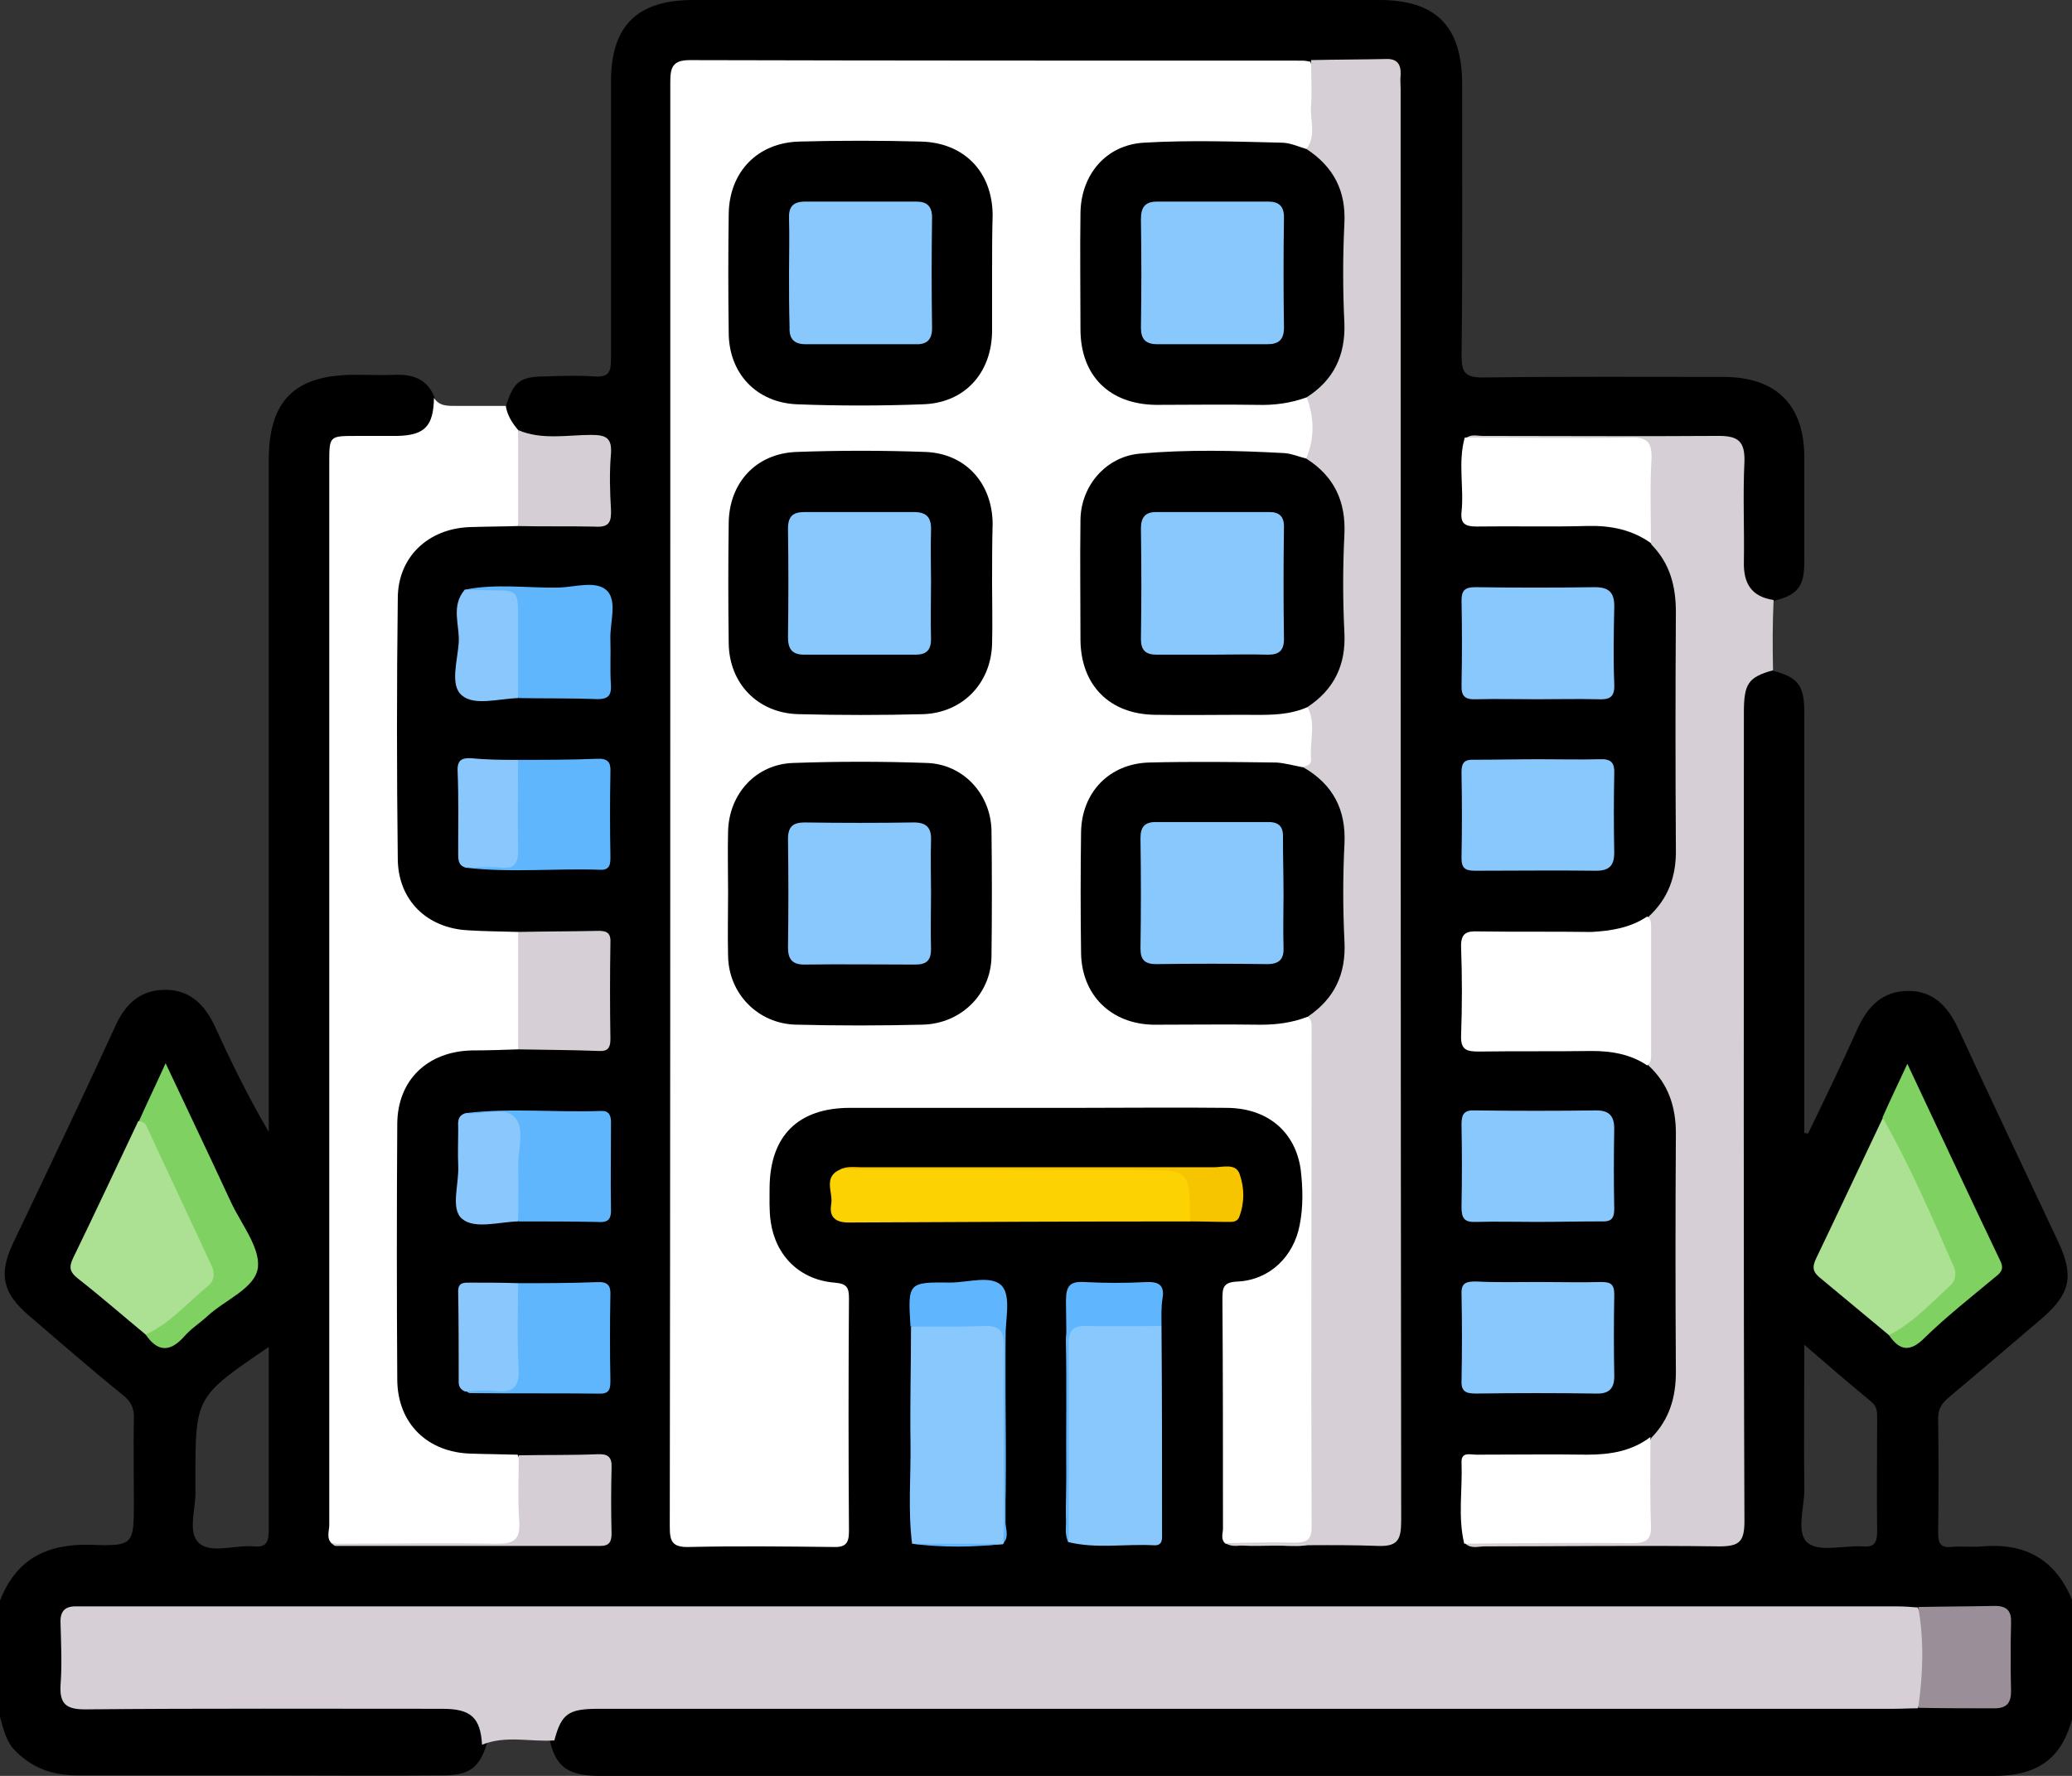 <svg width="56" height="48" viewBox="0 0 56 48" fill="none" xmlns="http://www.w3.org/2000/svg">
<rect x="0" y="0" width="56" height="48" fill="#333333" stroke="none"/>
<g clip-path="url(#clip0_3902_6124)">
<path d="M53.564 41.797C53.287 41.826 53.01 41.783 52.747 41.812C52.455 41.841 52.382 41.725 52.382 41.435C52.397 40.406 52.397 39.377 52.382 38.333C52.382 38.058 52.499 37.913 52.689 37.754C53.52 37.058 54.352 36.348 55.183 35.638C55.956 34.971 56.058 34.493 55.635 33.58C54.731 31.652 53.812 29.725 52.922 27.797C52.645 27.203 52.251 26.783 51.58 26.783C50.88 26.783 50.471 27.203 50.194 27.826C49.771 28.768 49.319 29.71 48.867 30.638C48.838 30.638 48.794 30.623 48.765 30.623C48.765 30.435 48.765 30.246 48.765 30.058C48.765 26.449 48.765 22.855 48.765 19.246C48.765 18.522 48.59 18.304 47.919 18.13C47.423 18.073 47.116 18.304 47.014 18.812C46.956 19.101 46.971 19.391 46.971 19.681C46.971 26.667 46.971 33.652 46.971 40.652C46.971 41.667 46.971 41.667 45.935 41.667C44.111 41.681 42.288 41.696 40.465 41.681C40.246 41.681 40.027 41.725 39.823 41.58C39.575 41.348 39.648 41.044 39.662 40.768C39.662 39.391 39.502 39.507 40.902 39.507C41.588 39.507 42.273 39.507 42.974 39.507C43.615 39.507 44.199 39.377 44.71 38.986C45.264 38.493 45.468 37.855 45.468 37.13C45.468 34.956 45.468 32.797 45.468 30.623C45.468 29.855 45.235 29.203 44.607 28.71C44.111 28.333 43.528 28.203 42.915 28.203C42.026 28.203 41.136 28.188 40.246 28.203C39.837 28.203 39.648 28.044 39.662 27.623C39.677 27.087 39.662 26.536 39.662 26C39.677 25.435 39.721 25.391 40.29 25.377C41.121 25.362 41.967 25.377 42.799 25.377C43.441 25.362 44.068 25.275 44.593 24.87C45.176 24.406 45.439 23.797 45.439 23.073C45.453 20.826 45.453 18.594 45.439 16.348C45.439 15.667 45.206 15.072 44.695 14.609C44.184 14.217 43.586 14.087 42.959 14.087C42.055 14.087 41.136 14.101 40.231 14.087C40.027 14.087 39.721 14.116 39.706 13.841C39.662 13.246 39.531 12.623 39.794 12.029C39.983 11.87 40.202 11.913 40.421 11.913C42.215 11.913 44.009 11.913 45.818 11.928C46.971 11.942 46.985 11.957 46.985 13.072C46.985 13.855 46.956 14.623 47 15.406C47.044 16.015 47.379 16.304 47.919 16.246C48.575 16.087 48.765 15.87 48.765 15.188C48.765 14.246 48.765 13.304 48.765 12.362C48.765 10.942 48.006 10.188 46.577 10.188C44.403 10.188 42.244 10.174 40.071 10.203C39.604 10.203 39.502 10.072 39.502 9.623C39.531 7.159 39.517 4.696 39.517 2.232C39.502 0.696 38.802 0 37.27 0C31.1 0 24.915 0 18.744 0C17.213 0 16.513 0.696 16.513 2.217C16.513 4.71 16.513 7.217 16.513 9.71C16.513 10.058 16.454 10.203 16.06 10.174C15.623 10.145 15.185 10.159 14.748 10.174C14.047 10.174 13.872 10.319 13.668 11C13.522 11.377 13.799 11.58 14.033 11.783C14.281 11.928 14.558 11.913 14.835 11.913C16.571 11.942 16.338 11.667 16.367 13.507C16.367 13.913 16.221 14.101 15.798 14.087C15.2 14.072 14.602 14.072 14.004 14.087C13.581 14.072 13.172 14.072 12.749 14.087C11.48 14.159 10.619 14.957 10.59 16.232C10.532 18.565 10.546 20.884 10.59 23.217C10.619 24.304 11.334 25.058 12.399 25.29C12.939 25.406 13.479 25.377 14.033 25.377C14.631 25.406 15.229 25.391 15.827 25.377C16.177 25.377 16.367 25.493 16.367 25.884C16.352 26.493 16.352 27.116 16.367 27.725C16.367 28.073 16.206 28.203 15.871 28.203C15.258 28.203 14.631 28.188 14.018 28.217C13.624 28.203 13.216 28.188 12.822 28.217C11.451 28.319 10.59 29.174 10.576 30.536C10.546 32.739 10.546 34.956 10.576 37.159C10.59 38.623 11.466 39.464 12.953 39.493C13.318 39.507 13.683 39.507 14.047 39.493C14.66 39.522 15.287 39.493 15.9 39.507C16.221 39.507 16.367 39.638 16.367 39.956C16.367 40.261 16.367 40.565 16.367 40.87C16.352 41.594 16.308 41.652 15.608 41.652C13.668 41.667 11.728 41.681 9.788 41.667C9.569 41.667 9.35 41.71 9.175 41.507C9 41.232 9.059 40.913 9.059 40.609C9.059 31.42 9.059 22.232 9.059 13.043C9.059 12.884 9.073 12.725 9.059 12.551C9.044 12.087 9.277 11.899 9.73 11.899C10.153 11.884 10.561 11.928 10.984 11.87C11.67 11.783 11.903 11.42 11.743 10.739C11.553 10.261 11.188 10.116 10.692 10.13C10.328 10.145 9.963 10.13 9.598 10.13C7.965 10.13 7.264 10.826 7.264 12.435C7.264 18.304 7.264 24.159 7.264 30.029C7.264 30.217 7.264 30.406 7.264 30.594C6.71 29.652 6.243 28.696 5.806 27.739C5.529 27.145 5.12 26.739 4.434 26.754C3.778 26.768 3.384 27.145 3.122 27.725C2.217 29.696 1.284 31.652 0.35 33.609C-0.044 34.449 0.073 34.956 0.788 35.565C1.634 36.29 2.465 37.014 3.326 37.71C3.545 37.884 3.632 38.072 3.618 38.348C3.603 39.087 3.618 39.826 3.618 40.58C3.618 41.754 3.618 41.797 2.436 41.754C1.254 41.725 0.438 42.145 0 43.261C0 44.304 0 45.362 0 46.406C0.102 46.754 0.16 47.087 0.452 47.362C0.919 47.812 1.459 47.986 2.086 47.986C3.778 47.986 5.47 47.986 7.162 47.986C8.767 47.986 10.357 48 11.961 47.986C12.691 47.986 12.953 47.783 13.158 47.13C13.128 46.464 12.837 46.13 12.195 46.044C11.947 46.014 11.684 46.014 11.436 46.014C8.636 46.014 5.82 46.014 3.02 46.014C1.736 46.014 1.838 46.072 1.823 44.826C1.823 43.652 1.823 43.652 3.034 43.652C19.065 43.652 35.097 43.652 51.142 43.652C51.361 43.652 51.58 43.667 51.799 43.638C52.441 43.652 53.068 43.638 53.71 43.652C54.045 43.652 54.206 43.812 54.206 44.145C54.206 44.565 54.22 44.971 54.206 45.391C54.191 45.956 54.133 46.014 53.578 46.029C52.98 46.044 52.382 46.029 51.784 46.044C51.624 46.014 51.463 46.029 51.288 46.029C39.721 46.029 28.153 46.029 16.586 46.029C16.367 46.029 16.148 46.029 15.929 46.044C15.258 46.116 14.996 46.377 14.864 47.058C15.01 47.681 15.287 47.928 15.9 47.986C16.192 48.014 16.483 48 16.775 48C28.357 48 39.94 48 51.522 48C52.339 48 53.156 48.014 53.987 48C55.125 47.971 55.737 47.493 56.015 46.42C56.015 45.377 56.015 44.319 56.015 43.275C55.562 42.145 54.731 41.696 53.564 41.797ZM6.856 41.797C6.345 41.754 5.704 42 5.383 41.71C5.047 41.42 5.31 40.754 5.281 40.261C5.281 40.174 5.281 40.087 5.281 39.986C5.281 37.754 5.281 37.754 7.264 36.406C7.264 38.116 7.264 39.754 7.264 41.406C7.25 41.71 7.177 41.826 6.856 41.797ZM50.34 41.797C49.83 41.768 49.188 41.956 48.867 41.71C48.531 41.449 48.765 40.768 48.765 40.275C48.75 39.014 48.765 37.739 48.765 36.348C49.421 36.913 49.99 37.406 50.574 37.884C50.749 38.029 50.734 38.188 50.734 38.362C50.734 39.377 50.719 40.391 50.734 41.391C50.734 41.696 50.661 41.826 50.34 41.797Z" fill="black"/>
<path d="M8.972 41.725C8.811 41.58 8.899 41.377 8.899 41.218C8.899 31.652 8.899 22.073 8.899 12.508C8.899 11.783 8.899 11.783 9.628 11.783C9.993 11.783 10.357 11.783 10.722 11.783C11.481 11.768 11.714 11.522 11.729 10.754C11.875 10.986 12.108 10.971 12.341 10.971C12.779 10.971 13.231 10.971 13.669 10.971C13.713 11.232 13.844 11.435 14.004 11.623C14.281 12.493 14.281 13.348 14.004 14.218C13.567 14.232 13.129 14.232 12.691 14.247C11.568 14.29 10.751 15.058 10.751 16.174C10.722 18.522 10.722 20.884 10.751 23.232C10.766 24.334 11.539 25.087 12.648 25.145C13.1 25.174 13.552 25.174 14.004 25.189C14.106 25.319 14.165 25.479 14.165 25.638C14.179 26.392 14.179 27.16 14.165 27.913C14.165 28.087 14.106 28.232 14.004 28.363C13.581 28.377 13.173 28.392 12.75 28.392C11.554 28.421 10.751 29.189 10.737 30.363C10.722 32.681 10.722 34.986 10.737 37.305C10.751 38.478 11.554 39.261 12.735 39.29C13.158 39.305 13.567 39.305 13.99 39.319C14.325 40.029 14.15 40.768 14.106 41.493C14.092 41.653 13.975 41.754 13.8 41.754C12.21 41.739 10.591 41.826 8.972 41.725Z" fill="white"/>
<path d="M47.92 18.116C47.249 18.304 47.132 18.478 47.132 19.261C47.132 26.55 47.118 33.826 47.147 41.116C47.147 41.681 47.001 41.797 46.461 41.797C44.346 41.768 42.246 41.797 40.131 41.797C39.956 41.797 39.766 41.869 39.605 41.724C39.824 41.507 40.116 41.55 40.379 41.55C41.473 41.536 42.567 41.55 43.661 41.55C44.463 41.55 44.463 41.55 44.478 40.724C44.478 40.333 44.478 39.927 44.478 39.536C44.478 39.29 44.507 39.072 44.638 38.855C45.119 38.362 45.294 37.768 45.294 37.087C45.28 34.942 45.28 32.782 45.294 30.637C45.294 29.913 45.09 29.29 44.55 28.797C44.448 27.463 44.448 26.116 44.55 24.782C45.09 24.29 45.309 23.681 45.294 22.942C45.28 20.811 45.28 18.681 45.294 16.55C45.294 15.84 45.134 15.232 44.638 14.724C44.346 14.203 44.492 13.623 44.478 13.072C44.448 12.029 44.478 12.029 43.442 12.029C42.406 12.029 41.37 12.029 40.32 12.029C40.072 12.029 39.81 12.058 39.605 11.855C39.751 11.724 39.912 11.782 40.072 11.782C42.202 11.782 44.332 11.797 46.461 11.782C46.987 11.782 47.162 11.942 47.147 12.478C47.103 13.377 47.147 14.29 47.132 15.188C47.118 15.768 47.337 16.13 47.935 16.217C47.906 16.84 47.906 17.478 47.92 18.116Z" fill="#D6CFD5"/>
<path d="M33.126 41.726C32.98 41.611 33.053 41.451 33.053 41.321C33.053 39.263 33.053 37.19 33.039 35.132C33.039 34.828 33.039 34.654 33.447 34.639C34.322 34.596 34.964 33.958 35.125 33.118C35.227 32.611 35.212 32.103 35.154 31.61C35.008 30.581 34.249 29.944 33.141 29.944C31.828 29.929 30.515 29.944 29.202 29.944C27.131 29.944 25.045 29.944 22.974 29.944C21.573 29.944 20.815 30.698 20.8 32.089C20.8 32.393 20.786 32.712 20.829 33.016C20.961 33.944 21.617 34.596 22.565 34.669C22.886 34.697 22.945 34.799 22.945 35.089C22.93 37.19 22.93 39.292 22.945 41.393C22.945 41.726 22.842 41.828 22.507 41.813C21.209 41.799 19.925 41.784 18.627 41.813C18.16 41.828 18.102 41.654 18.102 41.263C18.116 31.9 18.116 22.552 18.116 13.19C18.116 9.538 18.116 5.871 18.116 2.219C18.116 1.828 18.174 1.625 18.641 1.625C24.155 1.639 29.684 1.639 35.198 1.639C35.271 1.639 35.344 1.654 35.416 1.668C35.679 2.48 35.723 3.277 35.387 4.089C35.285 4.147 35.183 4.161 35.066 4.132C33.885 3.871 32.674 4.031 31.478 3.987C30.209 3.958 29.246 4.668 29.334 6.118C29.377 7.031 29.334 7.958 29.348 8.886C29.363 10.031 29.976 10.755 31.128 10.799C32.397 10.857 33.666 10.944 34.935 10.712C35.081 10.683 35.227 10.668 35.358 10.726C35.708 11.292 35.694 11.871 35.373 12.451C35.081 12.567 34.804 12.451 34.512 12.422C33.331 12.306 32.149 12.277 30.982 12.422C29.888 12.567 29.348 13.205 29.348 14.292C29.334 15.292 29.334 16.277 29.348 17.277C29.363 18.422 30.048 19.176 31.186 19.19C32.484 19.19 33.797 19.35 35.096 19.074C35.183 19.06 35.271 19.074 35.358 19.103C35.723 19.654 35.664 20.524 35.256 20.886C33.929 20.813 32.601 20.842 31.274 20.842C29.976 20.842 29.334 21.48 29.334 22.77C29.334 23.741 29.319 24.726 29.334 25.698C29.348 26.857 30.048 27.567 31.215 27.567C32.543 27.552 33.87 27.698 35.183 27.451C35.256 27.437 35.329 27.466 35.387 27.495C35.592 27.698 35.577 27.958 35.577 28.205C35.577 32.495 35.592 36.77 35.577 41.06C35.577 41.755 35.519 41.799 34.833 41.784C34.293 41.755 33.71 41.828 33.126 41.726Z" fill="white"/>
<path d="M14.983 47.042C14.326 47.086 13.67 46.897 13.028 47.158C12.985 46.434 12.736 46.187 11.963 46.187C8.74 46.187 5.516 46.173 2.292 46.202C1.796 46.202 1.607 46.057 1.636 45.55C1.679 44.984 1.65 44.434 1.636 43.868C1.621 43.535 1.767 43.405 2.088 43.419C2.19 43.419 2.307 43.419 2.409 43.419C18.703 43.419 34.996 43.419 51.29 43.419C51.465 43.419 51.655 43.434 51.83 43.448C52.239 44.361 52.224 45.26 51.83 46.173C51.611 46.173 51.392 46.187 51.174 46.187C39.504 46.187 27.849 46.187 16.179 46.187C15.362 46.187 15.173 46.318 14.983 47.042Z" fill="#D6CFD5"/>
<path d="M35.302 12.392C35.536 11.841 35.521 11.29 35.317 10.74C35.317 10.667 35.332 10.595 35.39 10.537C36.119 9.943 36.221 9.16 36.178 8.29C36.148 7.551 36.148 6.812 36.178 6.073C36.207 5.377 36.032 4.798 35.492 4.334C35.404 4.247 35.302 4.16 35.317 4.015C35.58 3.653 35.404 3.247 35.434 2.87C35.463 2.464 35.434 2.044 35.434 1.624C36.105 1.609 36.776 1.609 37.447 1.595C37.753 1.58 37.87 1.725 37.855 2.03C37.84 2.16 37.855 2.276 37.855 2.406C37.855 15.305 37.855 28.203 37.87 41.102C37.87 41.638 37.768 41.812 37.199 41.783C36.017 41.74 34.836 41.783 33.654 41.769C33.479 41.769 33.289 41.827 33.129 41.711C33.742 41.696 34.369 41.682 34.981 41.696C35.288 41.696 35.448 41.638 35.448 41.29C35.434 36.798 35.448 32.319 35.448 27.827C35.448 27.696 35.463 27.566 35.346 27.479C35.302 27.232 35.521 27.131 35.653 27C36.003 26.667 36.163 26.261 36.163 25.783C36.178 24.682 36.178 23.58 36.163 22.464C36.163 21.914 35.93 21.45 35.492 21.102C35.375 21 35.2 20.943 35.23 20.725C35.346 20.696 35.448 20.653 35.434 20.522C35.39 20.044 35.58 19.551 35.332 19.102C35.317 18.885 35.477 18.783 35.609 18.667C36.017 18.305 36.163 17.841 36.163 17.305C36.163 16.319 36.148 15.319 36.163 14.334C36.178 13.696 35.988 13.16 35.507 12.74C35.404 12.653 35.302 12.566 35.302 12.392Z" fill="#D6CFD5"/>
<path d="M44.522 24.77C44.639 24.857 44.624 24.987 44.624 25.117C44.624 26.233 44.624 27.335 44.624 28.451C44.624 28.581 44.639 28.712 44.522 28.799C44.07 28.494 43.559 28.407 43.019 28.407C41.998 28.422 40.992 28.407 39.971 28.422C39.635 28.422 39.475 28.378 39.489 27.987C39.518 27.19 39.518 26.393 39.489 25.61C39.475 25.219 39.635 25.161 39.956 25.175C40.977 25.19 41.984 25.175 43.005 25.19C43.559 25.161 44.07 25.074 44.522 24.77Z" fill="white"/>
<path d="M31.392 35.84C31.407 37.695 31.407 39.565 31.407 41.419C31.407 41.579 31.436 41.782 31.188 41.767C30.415 41.724 29.642 41.869 28.869 41.68C28.767 41.072 28.825 40.463 28.825 39.854C28.811 38.666 28.84 37.477 28.811 36.289C28.796 35.825 29 35.651 29.409 35.68C30.08 35.724 30.751 35.521 31.392 35.84Z" fill="#89C8FC"/>
<path d="M24.651 41.726C24.535 40.813 24.622 39.9 24.608 38.987C24.593 37.943 24.622 36.9 24.622 35.856C25.366 35.523 26.154 35.697 26.913 35.74C27.102 35.755 27.175 35.9 27.175 36.088C27.146 37.958 27.233 39.827 27.131 41.711L27.102 41.74C26.285 41.798 25.468 41.798 24.651 41.726Z" fill="#89C8FC"/>
<path d="M32.165 33.014C29.087 33.014 26.009 33.028 22.931 33.043C22.567 33.043 22.406 32.883 22.465 32.55C22.523 32.231 22.231 31.811 22.713 31.608C22.931 31.535 23.15 31.564 23.369 31.564C26.053 31.564 28.752 31.564 31.436 31.564C32.311 31.564 32.428 31.709 32.34 32.564C32.311 32.724 32.282 32.883 32.165 33.014Z" fill="#FCD202"/>
<path d="M41.587 34.651C42.156 34.651 42.71 34.666 43.279 34.651C43.527 34.651 43.629 34.709 43.629 34.984C43.615 35.724 43.615 36.463 43.629 37.202C43.629 37.564 43.454 37.68 43.119 37.666C42.039 37.651 40.974 37.651 39.895 37.666C39.632 37.666 39.486 37.622 39.501 37.318C39.516 36.535 39.516 35.767 39.501 34.984C39.486 34.666 39.632 34.637 39.895 34.637C40.449 34.666 41.018 34.651 41.587 34.651Z" fill="#89C8FC"/>
<path d="M41.543 18.9C41.004 18.9 40.449 18.886 39.91 18.9C39.603 18.915 39.487 18.828 39.501 18.509C39.516 17.755 39.516 16.987 39.501 16.233C39.501 15.944 39.603 15.871 39.88 15.871C40.96 15.886 42.025 15.886 43.104 15.871C43.469 15.871 43.629 16.002 43.629 16.378C43.615 17.088 43.6 17.784 43.629 18.494C43.644 18.857 43.498 18.915 43.177 18.9C42.637 18.886 42.098 18.9 41.543 18.9Z" fill="#89C8FC"/>
<path d="M41.601 20.521C42.14 20.521 42.695 20.535 43.234 20.521C43.555 20.506 43.643 20.622 43.628 20.927C43.614 21.637 43.614 22.332 43.628 23.043C43.628 23.39 43.497 23.535 43.147 23.535C42.053 23.521 40.959 23.535 39.865 23.535C39.617 23.535 39.5 23.477 39.5 23.202C39.515 22.419 39.515 21.651 39.5 20.869C39.5 20.608 39.587 20.521 39.85 20.535C40.434 20.535 41.017 20.521 41.601 20.521Z" fill="#89C8FC"/>
<path d="M41.528 33.027C40.988 33.027 40.434 33.013 39.894 33.027C39.573 33.042 39.5 32.926 39.5 32.622C39.515 31.883 39.515 31.143 39.5 30.39C39.5 30.114 39.573 29.998 39.865 30.013C40.959 30.027 42.053 30.027 43.147 30.013C43.497 30.013 43.628 30.172 43.628 30.506C43.614 31.23 43.614 31.955 43.628 32.68C43.628 32.941 43.541 33.027 43.278 33.013C42.695 33.013 42.111 33.027 41.528 33.027Z" fill="#89C8FC"/>
<path d="M39.588 11.825C41.076 11.825 42.578 11.854 44.066 11.825C44.533 11.811 44.65 11.97 44.635 12.405C44.591 13.159 44.62 13.927 44.62 14.68C44.11 14.318 43.541 14.202 42.914 14.216C41.907 14.245 40.915 14.216 39.909 14.231C39.602 14.231 39.471 14.159 39.5 13.84C39.573 13.187 39.398 12.506 39.588 11.825Z" fill="white"/>
<path d="M44.606 38.84C44.606 39.637 44.592 40.434 44.621 41.231C44.635 41.637 44.475 41.709 44.11 41.709C42.593 41.695 41.091 41.709 39.574 41.724C39.398 40.999 39.53 40.26 39.501 39.535C39.486 39.231 39.734 39.318 39.894 39.318C40.901 39.318 41.893 39.304 42.899 39.318C43.541 39.318 44.11 39.217 44.606 38.84Z" fill="white"/>
<path d="M3.939 36.074C3.327 35.567 2.728 35.045 2.101 34.553C1.897 34.393 1.853 34.263 1.97 34.016C2.568 32.785 3.151 31.538 3.735 30.306C4.027 30.176 4.085 30.422 4.158 30.582C4.727 31.727 5.267 32.886 5.792 34.06C5.923 34.35 5.923 34.64 5.69 34.871C5.252 35.306 4.8 35.712 4.289 36.06C4.173 36.132 4.056 36.161 3.939 36.074Z" fill="#ACE093"/>
<path d="M51.053 36.087C50.426 35.566 49.798 35.044 49.171 34.522C48.982 34.363 48.982 34.232 49.084 34.015C49.696 32.739 50.294 31.464 50.893 30.203C51.082 30.174 51.155 30.305 51.214 30.435C51.768 31.595 52.337 32.739 52.847 33.913C53.037 34.363 52.978 34.739 52.585 35.073C52.249 35.363 51.899 35.653 51.549 35.957C51.403 36.073 51.243 36.174 51.053 36.087Z" fill="#ACE093"/>
<path d="M51.054 36.087C51.71 35.754 52.192 35.218 52.717 34.739C52.863 34.609 52.877 34.392 52.804 34.232C52.206 32.87 51.623 31.508 50.879 30.203C51.083 29.739 51.302 29.29 51.55 28.754C52.411 30.58 53.227 32.334 54.059 34.073C54.19 34.334 54.044 34.421 53.884 34.551C53.257 35.073 52.615 35.58 52.031 36.145C51.637 36.551 51.346 36.522 51.054 36.087Z" fill="#7FD161"/>
<path d="M3.937 36.072C4.608 35.767 5.075 35.202 5.629 34.753C5.789 34.622 5.819 34.419 5.716 34.202C5.118 32.927 4.535 31.666 3.937 30.39C3.908 30.347 3.82 30.318 3.762 30.289C3.981 29.796 4.214 29.318 4.476 28.738C5.089 30.043 5.673 31.26 6.242 32.492C6.519 33.086 7.029 33.709 6.971 34.26C6.898 34.825 6.081 35.13 5.6 35.579C5.395 35.767 5.162 35.912 4.987 36.115C4.579 36.579 4.243 36.521 3.937 36.072Z" fill="#7FD161"/>
<path d="M14.004 28.363C14.004 27.305 14.004 26.247 14.004 25.189C14.733 25.175 15.463 25.175 16.192 25.16C16.425 25.16 16.513 25.247 16.498 25.479C16.484 26.349 16.484 27.218 16.498 28.088C16.498 28.32 16.425 28.421 16.192 28.407C15.463 28.378 14.733 28.378 14.004 28.363Z" fill="#D6CFD5"/>
<path d="M14.003 34.683C14.717 34.683 15.418 34.683 16.132 34.654C16.424 34.639 16.512 34.741 16.497 35.016C16.483 35.77 16.483 36.538 16.497 37.291C16.497 37.509 16.497 37.683 16.191 37.668C15.024 37.654 13.857 37.668 12.704 37.654C12.661 37.654 12.617 37.61 12.559 37.581C12.777 37.349 13.055 37.393 13.317 37.407C13.696 37.407 13.828 37.248 13.828 36.886C13.813 36.364 13.828 35.842 13.828 35.32C13.842 35.103 13.813 34.857 14.003 34.683Z" fill="#5FB6FD"/>
<path d="M12.559 15.94C13.405 15.766 14.251 15.897 15.097 15.882C15.549 15.868 16.118 15.679 16.41 15.969C16.687 16.259 16.483 16.824 16.497 17.273C16.512 17.694 16.483 18.099 16.512 18.52C16.526 18.81 16.424 18.897 16.147 18.897C15.432 18.868 14.732 18.882 14.017 18.868C13.769 18.578 13.857 18.215 13.842 17.882C13.828 17.462 13.828 17.056 13.842 16.636C13.857 16.273 13.711 16.114 13.332 16.114C13.055 16.128 12.777 16.186 12.559 15.94Z" fill="#5FB6FD"/>
<path d="M12.59 30.086C13.801 29.941 15.011 30.072 16.237 30.028C16.455 30.014 16.514 30.144 16.514 30.333C16.514 31.13 16.499 31.927 16.514 32.724C16.514 33.014 16.368 33.043 16.149 33.028C15.434 33.014 14.734 33.014 14.019 33.014C13.844 32.825 13.859 32.593 13.859 32.362C13.844 31.825 13.859 31.289 13.859 30.753C13.859 30.419 13.713 30.26 13.377 30.26C13.086 30.246 12.809 30.304 12.59 30.086Z" fill="#5FB6FD"/>
<path d="M14.004 20.538C14.719 20.538 15.419 20.538 16.134 20.509C16.425 20.495 16.513 20.596 16.498 20.872C16.484 21.625 16.484 22.393 16.498 23.147C16.498 23.335 16.498 23.524 16.221 23.509C15.01 23.466 13.785 23.596 12.574 23.451C12.793 23.234 13.07 23.277 13.333 23.277C13.683 23.277 13.814 23.118 13.814 22.785C13.814 22.248 13.814 21.712 13.814 21.176C13.843 20.973 13.829 20.727 14.004 20.538Z" fill="#5FB6FD"/>
<path d="M8.973 41.727C10.446 41.727 11.919 41.697 13.407 41.727C13.874 41.727 14.064 41.639 14.034 41.132C13.991 40.538 14.02 39.944 14.02 39.335C14.735 39.321 15.435 39.335 16.149 39.306C16.427 39.292 16.543 39.379 16.529 39.669C16.514 40.263 16.514 40.857 16.529 41.451C16.529 41.669 16.47 41.785 16.223 41.785C13.845 41.785 11.467 41.785 9.075 41.785C9.031 41.785 9.002 41.741 8.973 41.727Z" fill="#D5CED4"/>
<path d="M51.844 46.16C51.975 45.247 52.004 44.348 51.844 43.435C52.529 43.421 53.23 43.421 53.915 43.406C54.251 43.406 54.367 43.551 54.353 43.87C54.338 44.479 54.338 45.102 54.353 45.711C54.353 46.029 54.236 46.174 53.901 46.174C53.23 46.174 52.529 46.174 51.844 46.16Z" fill="#9A8E98"/>
<path d="M14.004 14.219C14.004 13.35 14.004 12.48 14.004 11.625C14.646 11.9 15.331 11.755 15.988 11.755C16.382 11.755 16.542 11.842 16.513 12.263C16.469 12.77 16.484 13.277 16.513 13.77C16.527 14.103 16.469 14.263 16.075 14.234C15.39 14.219 14.69 14.234 14.004 14.219Z" fill="#D5CED4"/>
<path d="M12.589 30.086C13.041 30.144 13.61 29.897 13.901 30.187C14.208 30.506 13.989 31.086 14.004 31.55C14.018 32.042 14.004 32.521 14.004 33.013C13.478 33.028 12.822 33.231 12.486 32.941C12.166 32.666 12.414 31.999 12.384 31.492C12.37 31.173 12.384 30.84 12.384 30.521C12.384 30.347 12.341 30.158 12.589 30.086Z" fill="#89C7FC"/>
<path d="M12.558 15.941C12.792 15.941 13.025 15.956 13.258 15.956C14.002 15.956 14.002 15.956 14.002 16.724C14.002 17.434 14.002 18.159 14.002 18.869C13.477 18.883 12.821 19.086 12.485 18.797C12.15 18.521 12.369 17.855 12.398 17.362C12.427 16.898 12.179 16.391 12.558 15.941Z" fill="#89C7FC"/>
<path d="M14.002 34.683C14.002 35.451 13.973 36.219 14.017 36.987C14.046 37.509 13.856 37.654 13.375 37.596C13.112 37.567 12.835 37.596 12.572 37.61C12.456 37.567 12.397 37.48 12.397 37.364C12.397 36.538 12.397 35.712 12.383 34.9C12.383 34.654 12.543 34.668 12.718 34.668C13.141 34.668 13.579 34.668 14.002 34.683Z" fill="#89C7FC"/>
<path d="M14.002 20.538C14.002 21.349 13.988 22.161 14.002 22.973C14.017 23.364 13.871 23.494 13.506 23.451C13.2 23.422 12.893 23.451 12.587 23.451C12.383 23.393 12.383 23.233 12.383 23.059C12.383 22.32 12.398 21.581 12.368 20.842C12.354 20.538 12.485 20.48 12.748 20.494C13.171 20.538 13.594 20.538 14.002 20.538Z" fill="#89C7FC"/>
<path d="M31.392 35.841C30.721 35.841 30.05 35.855 29.379 35.841C29 35.827 28.883 35.957 28.883 36.334C28.898 38.116 28.883 39.913 28.883 41.696C28.752 41.464 28.825 41.203 28.825 40.957C28.81 39.029 28.84 37.087 28.81 35.16C28.81 34.74 28.927 34.624 29.335 34.653C29.875 34.682 30.43 34.682 30.969 34.653C31.305 34.638 31.48 34.725 31.421 35.087C31.378 35.334 31.392 35.595 31.392 35.841Z" fill="#60B6FE"/>
<path d="M27.132 41.695C27.132 39.927 27.117 38.159 27.132 36.391C27.132 35.956 27.015 35.825 26.578 35.84C25.921 35.869 25.265 35.855 24.608 35.855C24.535 34.666 24.535 34.652 25.688 34.666C26.169 34.666 26.811 34.449 27.088 34.768C27.322 35.043 27.176 35.666 27.176 36.13C27.176 37.811 27.176 39.492 27.176 41.173C27.19 41.347 27.263 41.536 27.132 41.695Z" fill="#60B6FE"/>
<path d="M32.163 33.013C32.163 31.622 32.163 31.622 30.792 31.622C28.094 31.622 25.41 31.607 22.711 31.607C22.886 31.52 23.061 31.549 23.251 31.549C26.445 31.549 29.625 31.549 32.82 31.549C33.053 31.549 33.403 31.433 33.505 31.737C33.637 32.114 33.637 32.52 33.491 32.897C33.432 33.042 33.287 33.027 33.155 33.027C32.805 33.027 32.484 33.013 32.163 33.013Z" fill="#F7C400"/>
<path d="M24.652 41.727C25.469 41.727 26.286 41.727 27.118 41.727C26.286 41.828 25.469 41.828 24.652 41.727Z" fill="#60B6FE"/>
<path d="M26.813 7.377C26.813 7.899 26.813 8.421 26.813 8.957C26.799 10.087 26.069 10.899 24.931 10.928C23.808 10.971 22.67 10.971 21.547 10.928C20.439 10.884 19.695 10.087 19.695 8.986C19.68 7.913 19.68 6.855 19.695 5.783C19.709 4.653 20.468 3.855 21.605 3.826C22.7 3.797 23.794 3.797 24.888 3.826C26.055 3.855 26.813 4.638 26.828 5.797C26.813 6.334 26.813 6.855 26.813 7.377Z" fill="black"/>
<path d="M35.314 4.03C36.043 4.508 36.379 5.16 36.335 6.03C36.291 6.929 36.291 7.842 36.335 8.74C36.364 9.61 36.043 10.276 35.314 10.74C34.876 10.899 34.439 10.957 33.972 10.943C33.067 10.928 32.148 10.943 31.244 10.943C29.975 10.928 29.202 10.146 29.202 8.9C29.202 7.856 29.187 6.798 29.202 5.755C29.216 4.726 29.887 3.914 30.923 3.856C32.163 3.784 33.403 3.827 34.628 3.856C34.862 3.856 35.08 3.958 35.314 4.03Z" fill="black"/>
<path d="M19.678 24.144C19.678 23.579 19.664 23.028 19.678 22.463C19.707 21.448 20.437 20.651 21.443 20.622C22.64 20.579 23.85 20.579 25.046 20.622C26.024 20.651 26.768 21.448 26.797 22.434C26.811 23.579 26.811 24.709 26.797 25.854C26.782 26.869 25.98 27.666 24.944 27.695C23.792 27.724 22.654 27.724 21.502 27.695C20.481 27.666 19.693 26.854 19.678 25.84C19.664 25.275 19.678 24.709 19.678 24.144Z" fill="black"/>
<path d="M35.228 20.741C36.03 21.205 36.38 21.886 36.337 22.799C36.293 23.683 36.293 24.567 36.337 25.451C36.38 26.321 36.074 26.987 35.345 27.48C34.936 27.64 34.513 27.697 34.075 27.697C33.113 27.683 32.15 27.697 31.187 27.697C30.035 27.683 29.233 26.9 29.218 25.755C29.203 24.669 29.203 23.581 29.218 22.494C29.233 21.422 29.977 20.64 31.056 20.61C32.208 20.581 33.346 20.596 34.498 20.61C34.732 20.625 34.98 20.697 35.228 20.741Z" fill="black"/>
<path d="M26.813 15.781C26.813 16.318 26.828 16.868 26.813 17.405C26.784 18.463 26.025 19.26 24.96 19.303C23.837 19.332 22.7 19.332 21.576 19.303C20.482 19.274 19.709 18.477 19.695 17.39C19.68 16.303 19.68 15.216 19.695 14.129C19.709 13.057 20.424 12.26 21.518 12.216C22.685 12.173 23.852 12.173 25.019 12.216C26.098 12.26 26.813 13.057 26.828 14.144C26.813 14.694 26.813 15.245 26.813 15.781Z" fill="black"/>
<path d="M35.299 12.392C36.058 12.87 36.379 13.552 36.335 14.45C36.291 15.334 36.291 16.218 36.335 17.102C36.379 17.972 36.058 18.638 35.328 19.117C34.76 19.363 34.161 19.32 33.563 19.32C32.776 19.32 32.002 19.334 31.215 19.32C29.989 19.305 29.216 18.523 29.202 17.305C29.202 16.218 29.187 15.131 29.202 14.044C29.216 13.131 29.887 12.349 30.792 12.262C32.09 12.146 33.403 12.175 34.716 12.247C34.92 12.262 35.11 12.349 35.299 12.392Z" fill="black"/>
<path d="M21.325 7.377C21.325 6.884 21.34 6.406 21.325 5.913C21.311 5.594 21.427 5.449 21.763 5.449C22.77 5.449 23.762 5.449 24.768 5.449C25.06 5.449 25.191 5.58 25.191 5.884C25.176 6.884 25.176 7.87 25.191 8.87C25.191 9.203 25.031 9.319 24.724 9.304C23.747 9.304 22.755 9.304 21.778 9.304C21.457 9.304 21.325 9.159 21.34 8.841C21.325 8.362 21.325 7.87 21.325 7.377Z" fill="#89C8FD"/>
<path d="M32.761 9.304C32.266 9.304 31.784 9.304 31.288 9.304C30.967 9.304 30.836 9.174 30.836 8.855C30.851 7.884 30.851 6.898 30.836 5.927C30.836 5.609 30.938 5.449 31.274 5.449C32.28 5.449 33.272 5.449 34.279 5.449C34.57 5.449 34.702 5.58 34.702 5.87C34.687 6.87 34.687 7.855 34.702 8.855C34.702 9.188 34.556 9.304 34.249 9.304C33.739 9.304 33.243 9.304 32.761 9.304Z" fill="#89C8FD"/>
<path d="M25.163 24.129C25.163 24.636 25.148 25.143 25.163 25.651C25.163 25.955 25.046 26.071 24.739 26.071C23.733 26.071 22.741 26.057 21.735 26.071C21.399 26.071 21.297 25.912 21.297 25.607C21.311 24.636 21.311 23.651 21.297 22.68C21.297 22.346 21.428 22.23 21.749 22.23C22.726 22.245 23.718 22.245 24.696 22.23C25.06 22.23 25.177 22.39 25.163 22.723C25.148 23.187 25.163 23.665 25.163 24.129Z" fill="#89C8FD"/>
<path d="M34.69 24.19C34.69 24.654 34.675 25.132 34.69 25.596C34.704 25.9 34.602 26.059 34.252 26.059C33.246 26.045 32.254 26.045 31.247 26.059C30.941 26.059 30.824 25.943 30.824 25.639C30.839 24.639 30.839 23.654 30.824 22.654C30.824 22.364 30.926 22.219 31.233 22.219C32.254 22.219 33.275 22.219 34.281 22.219C34.602 22.219 34.69 22.378 34.675 22.668C34.675 23.19 34.69 23.683 34.69 24.19Z" fill="#89C8FD"/>
<path d="M25.163 15.753C25.163 16.26 25.148 16.767 25.163 17.275C25.163 17.579 25.031 17.695 24.739 17.695C23.733 17.695 22.741 17.695 21.735 17.695C21.399 17.695 21.297 17.535 21.297 17.217C21.311 16.246 21.311 15.26 21.297 14.289C21.297 13.956 21.428 13.84 21.749 13.84C22.726 13.84 23.718 13.84 24.696 13.84C25.06 13.84 25.177 13.999 25.163 14.347C25.148 14.811 25.163 15.275 25.163 15.753Z" fill="#89C8FD"/>
<path d="M32.732 17.695C32.236 17.695 31.755 17.695 31.259 17.695C30.967 17.695 30.836 17.579 30.836 17.275C30.851 16.275 30.851 15.289 30.836 14.289C30.836 13.999 30.938 13.84 31.244 13.84C32.266 13.84 33.287 13.84 34.308 13.84C34.57 13.84 34.702 13.956 34.702 14.231C34.687 15.246 34.687 16.26 34.702 17.275C34.702 17.579 34.57 17.695 34.279 17.695C33.753 17.68 33.243 17.695 32.732 17.695Z" fill="#89C8FD"/>
</g>
<defs>
<clipPath id="clip0_3902_6124">
<rect width="56" height="48" fill="white"/>
</clipPath>
</defs>
</svg>
